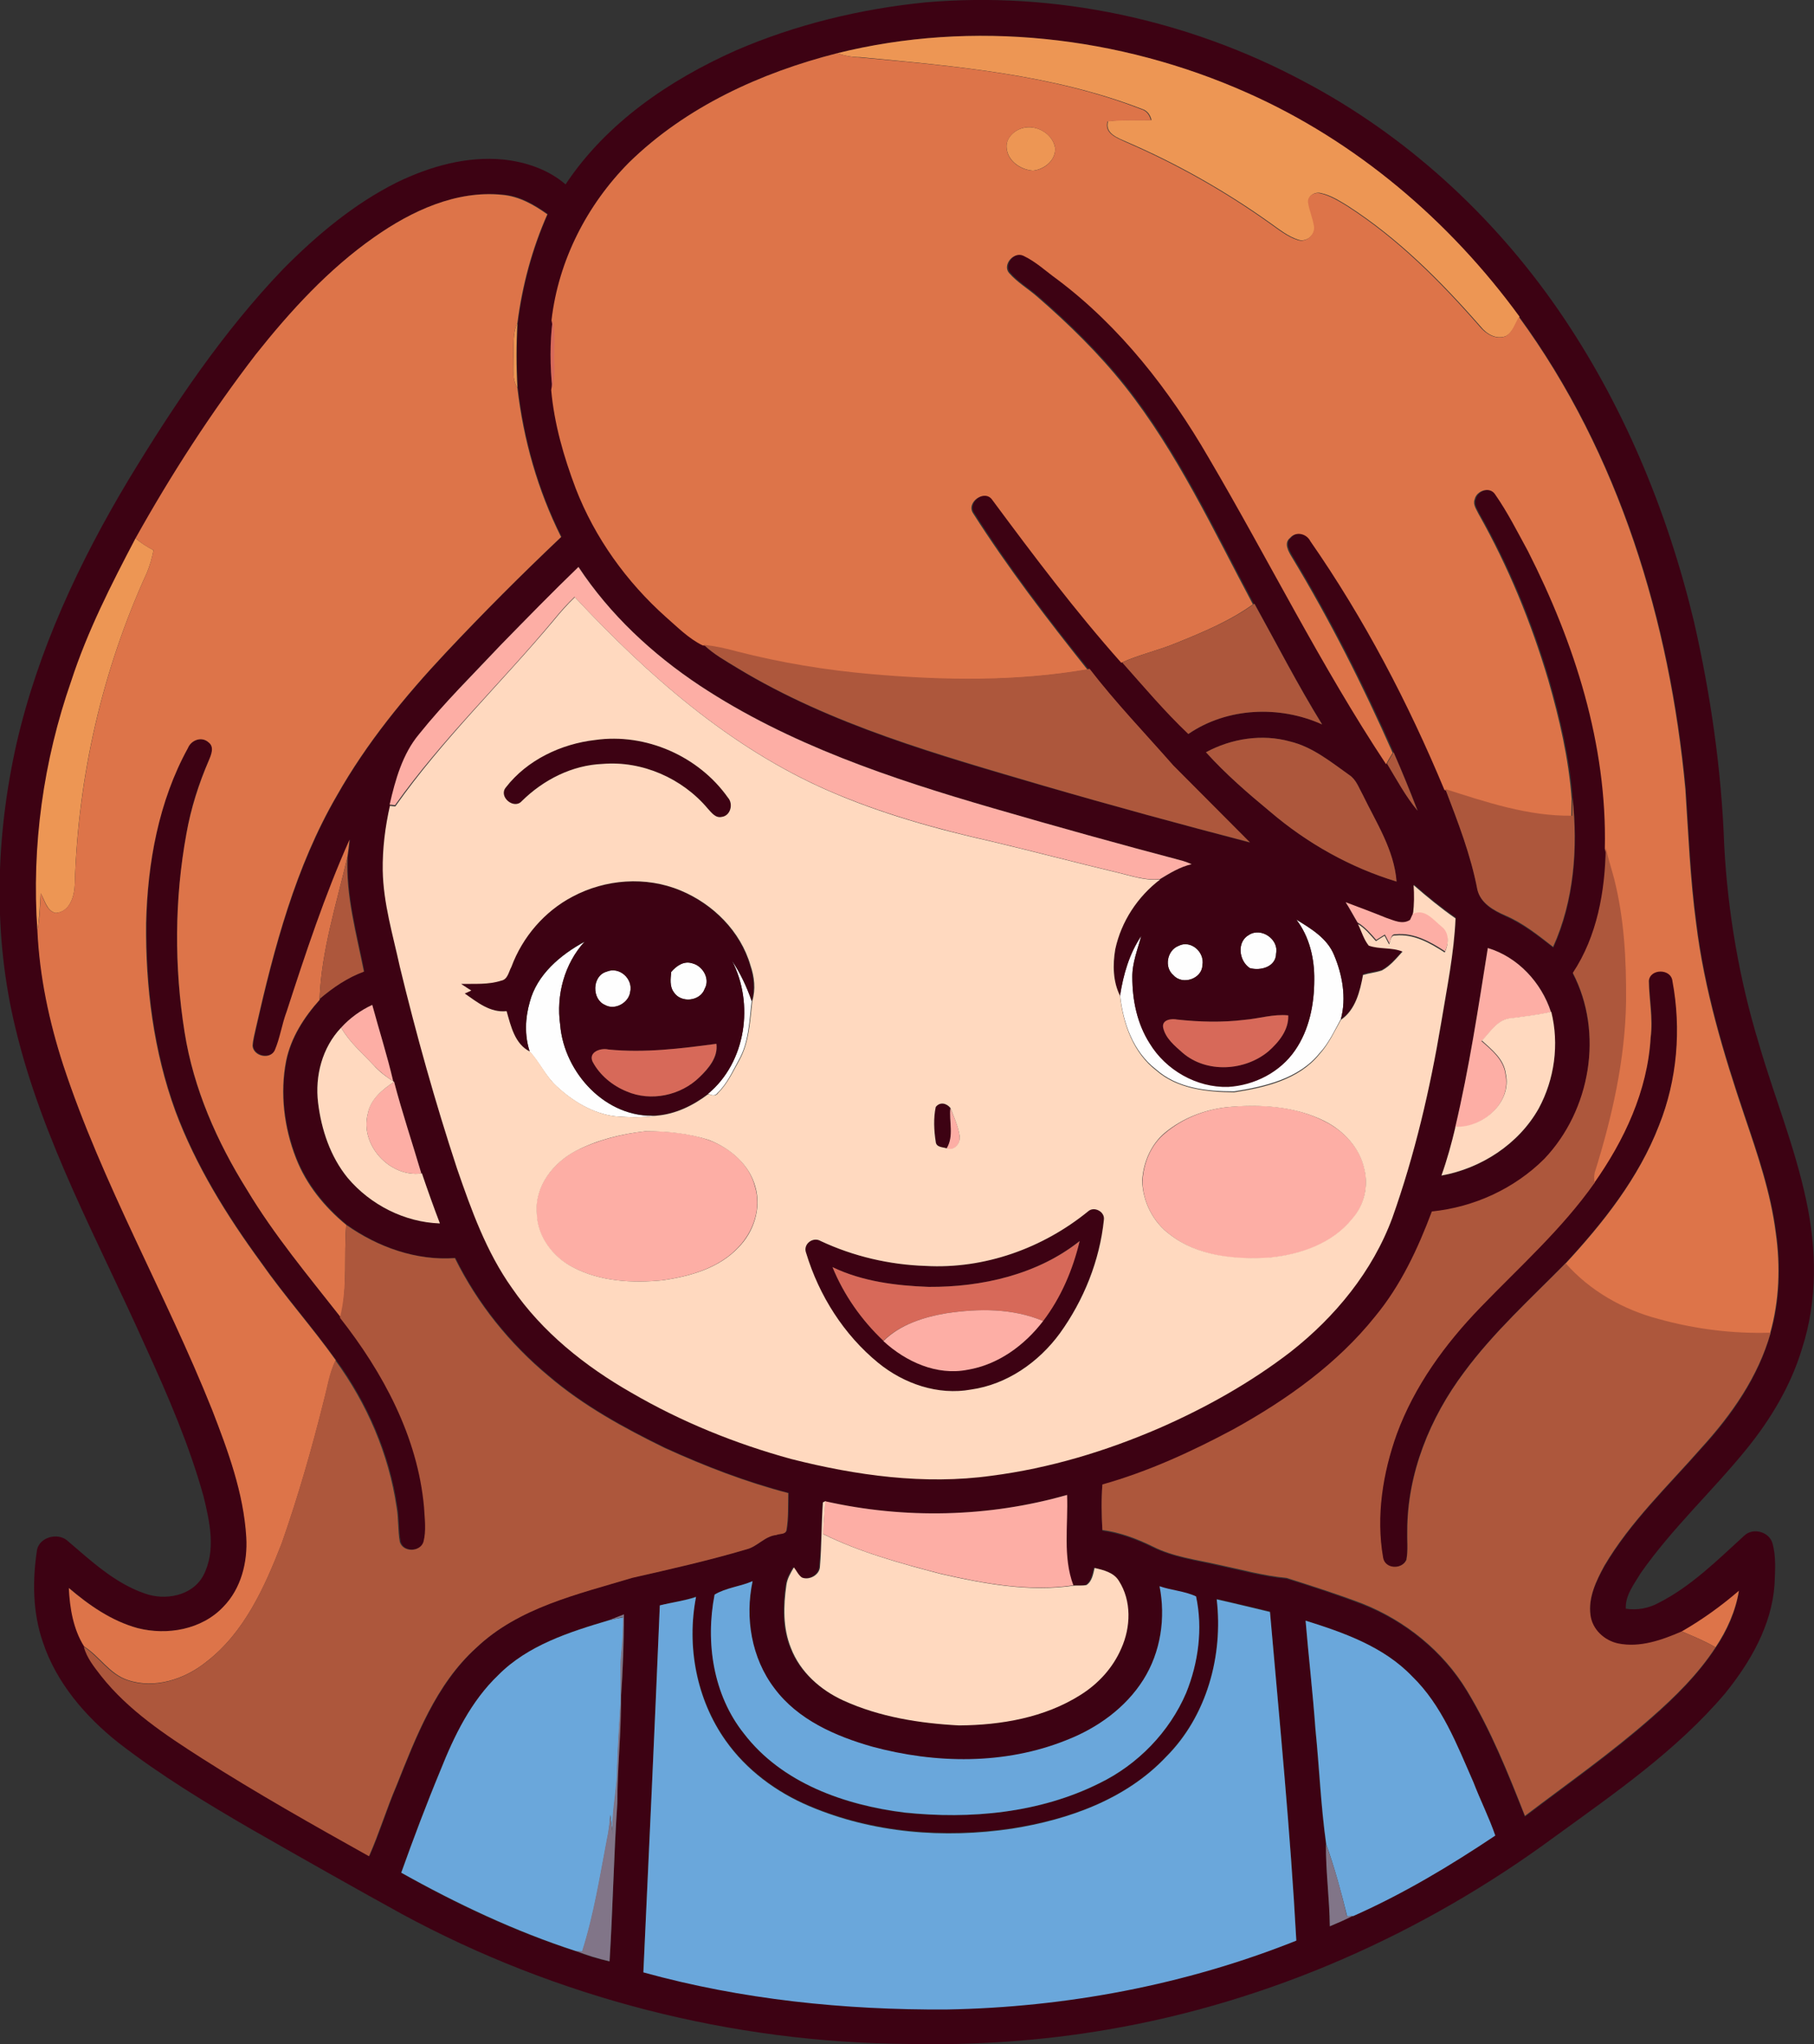 <?xml version="1.0" encoding="iso-8859-1"?>
<!-- Generator: Adobe Illustrator 19.2.0, SVG Export Plug-In . SVG Version: 6.00 Build 0)  -->
<svg version="1.1" id="Layer_1" xmlns="http://www.w3.org/2000/svg" xmlns:xlink="http://www.w3.org/1999/xlink" x="0px" y="0px"
	 viewBox="0 0 606.2 682.9" enable-background="new 0 0 606.2 682.9" xml:space="preserve">
<rect x="0" y="0" width="606.2" height="682.9" fill="#333333" stroke="none"/>
<path fill="#FEFEFE" d="M433.2,307.2c4.9,3,10.3,6.2,12.6,11.8c2.8,6.6,4.2,14.4,2.3,21.4c-2.2,4-4.1,8.2-7.2,11.5
	c-6.9,8.5-18.3,11.1-28.5,12.7c-9,0-18.9-1-26-7.3c-7.7-5.9-11.1-15.5-12.1-24.9c1.1-7,3.1-14,7.1-19.9c-1.2,4.6-3,9-3,13.8
	c0,7.7,1.6,15.6,5.8,22.1c5.4,8.9,15.7,14.8,26.2,14.5c8.7-0.6,17.4-4.9,22.4-12.2c4.7-6.8,6.4-15.3,6.4-23.5
	C439.3,320.3,437.6,312.9,433.2,307.2z"/>
<path fill="#FEFEFE" d="M417.4,312.3c4.1-2.6,10,1.5,9,6.2c0,4.5-5.1,5.9-8.8,4.9C414,321,413.2,314.6,417.4,312.3z"/>
<path fill="#FEFEFE" d="M177,334.9c2.4-9.3,10.3-15.9,18.4-20.3c-6.8,7.5-9.6,17.9-8.2,27.8c1.3,16,15.4,31.4,32.2,30.3
	c-4.6,0.7-9.3,0.6-13.9,0.2c-7.4-0.9-14.1-5-19.5-10c-3.7-3.4-5.7-8-9-11.6C175.2,346,175.5,340.1,177,334.9z"/>
<path fill="#FEFEFE" d="M393.8,316c4.1-2.1,8.9,2.1,8.1,6.4c-0.1,4.6-6.7,6.8-9.7,3.4C388.9,323.1,390,317.5,393.8,316z"/>
<path fill="#FEFEFE" d="M224.3,324.7c1.7-2,4.2-3.8,7-2.9c3.5,0.8,6.1,5.1,4.2,8.5c-1.5,4.2-7.9,4.9-10.3,1.2
	C223.7,329.5,224.1,326.9,224.3,324.7z"/>
<path fill="#FEFEFE" d="M236.6,365.4c12.7-10.5,15.5-30.1,8-44.5c2.8,4.2,5,8.8,6.6,13.5c-0.8,6.6-0.9,13.7-4.3,19.7
	c-2.1,3.8-3.9,7.9-7.1,11C239,366.3,237.7,365.9,236.6,365.4z"/>
<path fill="#FEFEFE" d="M202.7,324.6c4.3-1.9,8.9,2.4,7.9,6.8c-0.4,3.6-5.1,6.2-8.4,4.4C197.7,333.9,197.8,326,202.7,324.6z"/>
<g>
	<g>
		<path fill="#3D0213" d="M245.8,16.9C265.9,8.2,287.4,3,309.2,0.8c43.5-3.8,88,5.8,126.5,26.4c34,17.9,63.1,44.6,84.9,76.1
			c21.7,31.4,36.6,67.3,45.5,104.4c5.6,24.6,9.2,49.6,10.1,74.8c1.2,22.3,5,44.5,11.5,65.9c5.1,17.6,12.1,34.6,15.9,52.6
			c3.5,16.3,3.8,33.5-1.4,49.5c-3.7,12.3-10.4,23.5-18.4,33.4c-11.5,14.2-25,26.6-35.5,41.6c-2.2,3.7-5.2,7.4-5,11.9
			c3.7,0.6,7.6-0.1,10.9-1.9c10.9-5.5,19.7-14.3,28.7-22.5c2.9-2.8,8.3-1.3,9.4,2.5c1.3,4.5,0.9,9.3,0.7,14
			c-1,13.6-8.1,25.8-16.5,36.2c-16.2,19.1-37,33.4-57.1,48c-44,32.4-95.3,55.1-149.2,64.3c-22.1,3.8-44.5,5.3-66.8,4.8
			c-58.8-0.4-117.4-15.4-169.1-43.4c-16.7-9.2-33.3-18.6-49.9-28.1c-15.4-8.9-30.7-18.2-44.8-29.1c-11.1-8.8-20.8-20.1-25.3-33.7
			c-3.4-9.9-3.5-20.6-1.9-30.9c1-4.1,6.7-5.6,9.9-3.1c8,6.8,15.9,14.3,26,17.8c6.8,2.5,15.9,0.9,19.6-5.9c4.4-8.3,2.2-18,0.1-26.6
			c-4.8-17.2-11.9-33.6-19.3-49.8c-15.6-35-34.5-68.9-43.5-106.4c-7.6-31.1-6.7-63.9,0.3-95.1c7.2-31.3,21-60.8,37.5-88.3
			c15.1-24.9,31.4-49.2,51.6-70.3c11.3-11.4,23.7-21.8,38.1-29c11-5.3,23.2-8.8,35.5-7.6c7.5,0.8,15,3.3,20.8,8.3
			C202.6,41.1,223.6,26.8,245.8,16.9z M279.7,17.8c-25.5,6.5-50.5,17.9-69.5,36.5c-13.9,14-23.6,32.7-25.5,52.5
			c-1,7.7-0.9,15.6-0.1,23.3c1,11.3,4.2,22.3,8.2,32.9c6.4,16.5,16.9,31.1,30.1,42.9c3.9,3.3,7.6,7.1,12.3,9.5
			c3.3,3.2,7.4,5.5,11.3,7.9c31.4,19,67,29,102,39.2c23,6.6,46,12.9,69.2,19c-8.5-8.6-17.1-17.1-25.6-25.7
			c-9.4-10.7-19.3-21-28-32.3l-0.3,0.1c-13.5-16.8-26.6-34-38.2-52.2c-2.5-3.7,3.9-8.3,6.4-4.5c13.8,18.6,27.7,37.1,43.1,54.4
			c7.2,8.1,14.3,16.4,22.1,23.9c13-8.9,30.4-9.6,44.7-3.2c-8.1-13.1-15.2-26.8-22.6-40.3l-0.2,0.1c-13.3-24.9-25.3-50.8-42.9-73
			c-8.7-10.9-18.7-20.7-29.2-29.8c-3.1-2.7-6.7-4.8-9.4-7.9c-2.3-2.7,1.5-7.3,4.7-5.8c4.3,2,7.7,5.3,11.5,8
			c21,15.8,37.4,36.9,50.5,59.5c20,34,37.5,69.5,59.3,102.4c3.2,5.3,6.2,10.9,10.2,15.7c-2.5-6.6-5.2-13.1-8-19.5
			c-9.9-22.4-21-44.4-33.7-65.4c-1.1-1.9-2.8-4.7-0.6-6.4c2-2.4,5.6-1.6,6.8,1.1c18,25.9,32.7,54,44.8,83.1c4.2,11,8.5,22,10.7,33.7
			c1.1,4.5,5.4,6.8,9.3,8.6c5.9,2.6,11,6.6,16,10.5c7-15.5,8.3-33.1,6.5-49.8c-1-13.4-4.1-26.6-7.8-39.6
			c-5.7-19.3-13.4-38-23.3-55.5c-0.7-1.5-2-3.1-1.3-4.9c0.6-2.9,5-4.4,6.8-1.7c4.2,6,7.4,12.6,11,19c15.6,30.7,26.5,64.6,25.7,99.4
			c-0.2,14.5-3,29.6-11.1,41.8c10.4,20,5.9,45.9-9.5,62.1c-10,10-23.6,16.2-37.6,17.6c-4.6,12.5-10.3,24.7-18.9,35
			c-12.7,15.9-29.6,27.9-47.3,37.7c-14,7.4-28.5,14.2-43.9,18.5c-0.4,5-0.3,10.1,0,15.2c5.9,0.8,11.5,2.9,16.8,5.5
			c6.9,3.4,14.6,4.4,22,6.1c7.5,1.6,15,3.7,22.7,4.4c8.5,2.6,17,5.4,25.4,8.6c14.3,5.6,26.9,15.8,34.9,29
			c8,13.2,13.7,27.6,19.4,41.9c14.2-10.8,28.8-21,42.2-32.8c8-7,15.6-14.6,21.5-23.5c3.9-5.7,6.7-12.1,7.8-18.9
			c-5.9,5.2-12.3,9.7-19.1,13.6c-6.6,2.9-14,5.5-21.3,4c-4.6-1-8.6-4.7-9.2-9.5c-0.8-5.8,1.8-11.4,4.6-16.4
			c8.7-14.8,21.2-26.7,32.5-39.5c10.2-11.1,19-23.8,23.1-38.4c3.1-10.9,3.5-22.5,1.9-33.7c-1.7-13.4-6.1-26.2-10.4-38.9
			c-7.1-21-13.5-42.3-16.2-64.4c-2-14.9-2.6-29.9-3.6-44.9c-5.2-55.9-22.2-111.9-55.6-157.7c-23.3-32.1-54.6-58.6-91-74.8
			C374.1,12,325.1,6.5,279.7,17.8z M125.1,79.2c-15.3,10.8-28.1,24.7-39.6,39.3c-14.9,19.3-28.2,39.9-40.1,61.3
			c-8.1,15.5-16.1,31.1-21.5,47.8c-9.3,26.7-13.3,55.2-11.3,83.4c0.7,15.2,3.9,30.3,8.6,44.8c13.1,39.8,34.3,76.3,49.8,115.2
			c5.3,13.7,10.5,27.7,11.4,42.5c0.5,8.3-1.7,17.2-7.7,23.3c-7.2,7.6-18.7,9.6-28.6,7.1c-8.7-2.3-16.2-7.6-23-13.4
			c0.4,6.7,1.5,13.7,5.1,19.5c1,3.7,3.6,6.8,5.8,9.8c9.1,11.5,21.5,19.7,33.7,27.5c18.2,11.6,37,22.1,55.8,32.7
			c3.4-7.6,5.8-15.7,9.1-23.4c6.6-16.5,13.2-33.9,26.7-46.2c14.2-13.5,33.9-18,52.2-23.4c12.8-2.9,25.5-5.8,38.1-9.5
			c3.7-0.9,6.1-4.4,10-4.8c1.1-0.5,3.1-0.1,3.4-1.6c0.7-4.1,0.5-8.2,0.6-12.4c-14.2-3.7-28-9-41.3-15.1c-13.7-6.7-27.2-14.1-38.8-24
			c-13-10.8-23.8-24.2-31.3-39.4c-13,1-25.8-3.6-36.3-11.1c-7.2-6-13.3-13.5-16.8-22.3c-4-10.3-5.5-21.7-3.3-32.5
			c1.6-7.8,6-14.5,11.2-20.4l0-0.3c4.4-3.8,9.3-7.1,14.8-9.1c-2.5-12.7-6.1-25.4-5.5-38.4c0.3-1.9,0.5-3.8,0.7-5.7
			c-8.3,18.6-14.8,38-21,57.4c-1.6,4.3-2.1,8.9-4,13c-1.6,3.2-7.1,1.9-7.4-1.5c0.1-2,0.7-4,1.1-6c6-26.8,13.2-53.8,27.1-77.7
			c9.9-17.5,22.7-33.1,36.4-47.7c12.4-13.2,25.3-26.1,38.5-38.6c-7.8-15.6-12.6-32.5-14.6-49.8c-0.4-7.2-0.4-14.5,0-21.7
			c1.6-12.5,4.9-24.7,10-36.3c-4.5-3.2-9.4-6.1-15-6.5C152.4,63.5,137.5,70.5,125.1,79.2z M167.4,215.4c-9.3,9.8-18.9,19.3-27.2,30
			c-5.6,6.6-7.9,15.2-9.8,23.5c-1.6,7.1-2.5,14.3-2.4,21.6c0.2,10.9,3.3,21.5,5.7,32.1c5.5,22.7,11.7,45.2,19.1,67.4
			c4.9,13.9,9.8,27.9,18.4,40c10.2,14.7,24.4,26.2,39.8,34.9c16.7,9.8,34.8,17.1,53.5,22.2c21.8,5.6,44.5,8.8,66.9,5.6
			c19.4-2.5,38.4-8.2,56.3-16c15.5-6.8,30.3-15.1,43.7-25.4c14.9-11.7,27.4-26.9,34-44.8c7.4-21.1,12.5-43.1,16.3-65.1
			c1.9-11.6,4.3-23.2,4.8-34.9c-4.9-3.4-9.5-7.1-14-11.1c0.2,3.2,0.2,6.4-0.2,9.6c-0.3,0.6-0.8,1.8-1.1,2.4c-2.5,1.7-5.4,0.1-8-0.7
			c-4.5-1.9-9-3.5-13.5-5.2c1.4,2.2,2.7,4.5,3.9,6.8l0.2,0.1c1.2,2.4,1.8,5.2,3.6,7.2c3.6,1.3,7.7,0.6,11.3,2
			c-2.1,2.3-4.1,4.8-6.9,6.3c-2,0.7-4.2,0.8-6.3,1.5c-1,5.5-2.4,11.8-7.4,15c1.9-7,0.5-14.8-2.3-21.4c-2.3-5.6-7.7-8.8-12.6-11.8
			c4.4,5.7,6.1,13.1,6,20.2c0,8.2-1.7,16.7-6.4,23.5c-5,7.3-13.6,11.7-22.4,12.2c-10.5,0.3-20.8-5.6-26.2-14.5
			c-4.2-6.6-5.8-14.4-5.8-22.1c-0.1-4.8,1.8-9.3,3-13.8c-4,5.9-6,12.9-7.1,19.9c-2.4-4.8-2.4-10.4-1.6-15.6c2-9.2,7.5-17.6,15-23.3
			c3.4-2,6.7-4.2,10.6-5c-1-0.4-1.9-0.8-2.9-1.1c-21.2-5.6-42.3-11.4-63.4-17.6c-34-9.9-68.3-21.3-98.1-41
			c-15.9-10.5-30-23.7-40.5-39.6C184.5,197.9,176,206.7,167.4,215.4z M403,251.3c6.6,7.3,14,13.7,21.5,19.9
			c12.3,10.5,26.7,18.6,42.2,23.3c-0.8-10.6-6.8-19.7-11.3-29c-1.3-2.3-2.1-5.1-4.5-6.6c-6.2-4.4-12.2-9.4-19.8-11.2
			C421.8,245.1,411.5,246.7,403,251.3z M417.4,312.3c-4.2,2.3-3.4,8.7,0.3,11.1c3.6,1,8.7-0.4,8.8-4.9
			C427.4,313.8,421.5,309.7,417.4,312.3z M393.8,316c-3.8,1.5-4.8,7.2-1.7,9.8c3,3.4,9.6,1.2,9.7-3.4
			C402.6,318,397.9,313.8,393.8,316z M497.2,316.7c-3.1,20-6.2,40-10.8,59.8c-1.3,5.5-2.8,10.9-4.7,16.3
			c13.3-2.4,25.8-10.5,32.5-22.4c5.3-9.7,6.9-21.5,4.2-32.3C515.1,328.1,507.2,319.7,497.2,316.7z M114,343.3
			c-6.3,6.6-8.8,16.1-7.7,25.1c1.1,9,4.1,18,9.9,25.1c7.6,9,19,14.8,30.8,15.2c-2.1-5.5-4.1-11.1-6-16.7l-0.2,0
			c-3-10.2-6.4-20.3-9.1-30.6l-0.3-0.2c-2-8.6-4.7-17-7-25.5C120.5,337.5,116.9,340.1,114,343.3z M415.8,340.7
			c-7.4,0.9-15,0.7-22.4-0.1c-1.9-0.4-5.3,0.1-4.7,2.7c0.8,3.6,3.9,6,6.5,8.4c8,6.9,20.8,6.1,28.7-0.5c3.4-3.1,6.9-7.1,6.6-12
			C425.6,338.7,420.7,340.3,415.8,340.7z M275.7,501.5l-0.8,0.4c-0.5,7.2-0.4,14.4-1.2,21.5c-0.2,2.7-3.5,4.5-6,3.5
			c-1.2-0.8-1.8-2.3-2.7-3.4c-1.1,1.9-2.2,3.8-2.5,5.9c-1,7-1.2,14.4,1.5,21c3,8,9.9,14,17.6,17.6c12.1,5.5,25.4,7.6,38.6,8.3
			c14-0.1,28.6-2.5,40.6-10.2c5.9-3.7,10.9-9,13.6-15.5c3.2-7.1,3.5-15.9-0.8-22.6c-1.7-2.8-5.1-3.6-8.1-4.3c-0.5,2-0.8,4.4-2.7,5.7
			c-1.4,0.3-2.8,0.1-4.3,0.2c-3.6-9.6-1.8-20.2-2.1-30.2C330.4,506.9,302.3,507.5,275.7,501.5z M238.8,532.7
			c-3.1,16-0.4,33.5,9.8,46.5c12.7,16.5,33.7,23.9,53.7,26.4c22,2.2,45.1,0.1,65.1-9.8c12.8-6.3,23.4-17.1,29-30.2
			c4-10.2,5.5-21.5,3.3-32.2c-3.9-1.8-8.3-2-12.2-3.4c2.1,10.6,0.3,22-5.4,31.2c-6,9.4-15.4,16.2-25.7,20.2
			c-20.5,8.3-43.7,7.9-64.9,2.2c-12.3-3.4-24.8-9-32.7-19.5c-7.8-10-9.9-23.5-7.3-35.8C247.3,530,242.5,530.4,238.8,532.7z
			 M220.5,536.3c-1.7,40.8-3.6,81.6-5.5,122.4c32.9,9.1,67.2,12.6,101.3,12.4c39.9-0.7,79.7-8.2,116.9-23
			c-2-36.7-5.6-73.3-8.8-109.8c-5.9-1.4-11.9-2.8-17.8-4.2c2.2,18.8-3.3,39-16.9,52.6c-13.3,14.3-32.6,21.1-51.5,24
			c-22.7,3.3-46.5,1.5-67.7-7.5c-11-4.6-21-12.1-28-21.9c-9.7-13.7-13-31.5-9.9-48C228.7,534.8,224.6,535.3,220.5,536.3z
			 M203.4,541.3c-13.2,3.9-27,8.3-36.9,18.3c-9.1,8.7-14.7,20.3-19.4,31.8c-4.6,11.3-8.9,22.7-13.1,34.2
			c18.6,10.5,38,19.7,58.4,26.2c3.6,1.5,7.4,2.6,11.3,3.5c1.1-17.6,1.4-35.3,2.6-52.8c0-11.7,1.3-23.3,1.2-35
			c0.7-9.4,1.1-18.7,1-28.1C206.8,540,205.1,540.6,203.4,541.3z M436.3,541.4c1,12.1,2.5,24.1,3.2,36.1c1.3,12.8,1.8,25.7,3.6,38.5
			c0,9.2,1.2,18.3,1.3,27.5c2.6-1.1,5.2-2.2,7.7-3.5c16.7-7.3,32.4-16.7,47.5-26.9c-2.1-6.1-4.9-11.8-7.3-17.8
			c-5.5-12.5-10.5-25.7-20.5-35.4C462.4,550,449,545.4,436.3,541.4z"/>
	</g>
	<path fill="#3D0213" d="M198.9,247.2c16.9-2.4,34.6,5.4,44.4,19.3c1.8,2.1,0.9,6.1-2.1,6.4c-2,0.5-3.5-1.5-4.7-2.8
		c-8.5-10.1-21.9-16-35.1-14.9c-10.2,0.4-19.9,5.3-27,12.4c-2.6,3-7.9-1.4-5.4-4.5C176,253.8,187.5,248.5,198.9,247.2z"/>
	<path fill="#3D0213" d="M62.8,249.9c1.1-2.7,4.7-4,6.9-1.9c2.1,1.5,0.9,4.1,0.1,6c-3.5,7.8-6.1,16-7.5,24.5
		c-4,21.9-4.2,44.5-0.6,66.4c2.9,18.8,10.7,36.4,20.8,52.5c9.1,15.1,20.5,28.8,31.4,42.7c14.4,18.3,26,39.8,28.1,63.3
		c0.2,3.8,0.8,7.8-0.2,11.6c-1.2,3.4-6.9,3.6-7.9,0c-0.7-3.9-0.4-7.9-1.1-11.7c-2.6-17.6-9.9-34.5-20.4-48.9
		c-8-11.2-17.2-21.5-25.1-32.8c-11.4-15.6-21.7-32.2-28.5-50.4c-7.3-20-10-41.5-9.8-62.7C49.3,288.3,53,267.7,62.8,249.9z"/>
	<g>
		<path fill="#3D0213" d="M191.4,299.5c10.9-5.7,24.4-6.8,35.9-2c10.8,4.5,20,13.6,23.3,25c1.2,3.8,1.7,8,0.6,11.9
			c-1.7-4.8-3.8-9.4-6.6-13.5c7.5,14.4,4.7,34-8,44.5c-5,3.8-10.8,6.7-17.2,7.2c-16.8,1.1-30.9-14.2-32.2-30.3
			c-1.4-9.9,1.4-20.4,8.2-27.8c-8.1,4.4-16,11-18.4,20.3c-1.5,5.3-1.7,11.1,0,16.4c-5-2.5-6.3-8.6-7.8-13.5c-5.5,0.6-9.8-2.9-14-5.9
			c0.6-0.3,1.7-0.8,2.2-1c-1.1-0.7-2.3-1.4-3.4-2.2c4.5-0.1,9.1,0.2,13.4-1.1c2.2-0.4,2.5-2.9,3.4-4.6
			C174.6,313,181.9,304.4,191.4,299.5z M224.3,324.7c-0.2,2.3-0.6,4.8,0.9,6.8c2.4,3.7,8.9,3,10.3-1.2c1.9-3.3-0.7-7.7-4.2-8.5
			C228.5,320.9,226,322.7,224.3,324.7z M202.7,324.6c-4.9,1.4-5,9.2-0.5,11.1c3.3,1.9,7.9-0.7,8.4-4.4
			C211.6,327,207,322.8,202.7,324.6z M203.3,350.6c-2.5-0.6-6.6,0.8-5.3,4c2.3,4.5,6.7,8,11.4,10c8.1,3.5,18.1,1.4,24.4-4.8
			c3.1-2.8,6.3-6.6,5.6-11.1C227.4,350.3,215.4,351.8,203.3,350.6z"/>
	</g>
	<path fill="#3D0213" d="M551.1,327.4c0.4-4.2,7.6-4.2,7.9,0.1c3,16,1.6,33-4.5,48.2c-6.8,17.6-18.7,32.6-31.4,46.3
		c-11.6,11.8-24,23-33.9,36.4c-11.4,15.2-19,33.8-19,53c-0.1,3.2,0.4,6.5-0.3,9.7c-1.5,3.4-7.2,3.2-7.8-0.8
		c-2.4-13.8-0.1-28.2,4.6-41.3c5.9-16,16.1-30,27.8-42.3c13.1-13.5,27.3-26.2,38.2-41.7c10.2-14.4,17.9-31,19-48.8
		C552.6,340,551.2,333.7,551.1,327.4z"/>
	<path fill="#3D0213" d="M312.7,369.8c1.4-1.8,3.6-1.2,4.9,0.4c-0.5,4.4,1.3,9.5-1.2,13.4c-1.3-0.4-3.4-0.3-3.6-2.1
		C312.1,377.6,311.9,373.6,312.7,369.8z"/>
	<g>
		<path fill="#3D0213" d="M363.7,404.6c2-1.7,5.6,0.2,5.2,2.9c-1.5,13.6-6.7,26.8-14.7,37.9c-7.1,9.7-17.7,17.1-29.7,18.8
			c-11,2-22.4-1.9-31-8.9c-11.5-9.4-19.9-22.5-24.1-36.7c-1.2-2.9,2.3-5.6,4.9-4c11,5.1,23,7.9,35,8.3
			C328.9,424,348.5,417,363.7,404.6z M310.4,429.9c-10.9-0.4-22.2-1.8-32.2-6.6c3.8,9.3,9.7,17.7,17,24.6
			c7.4,6.9,17.8,11.6,28.1,9.6c10.3-1.6,19.1-8.1,25.3-16.3c6-7.8,9.9-17.1,12.2-26.7C346.7,425.8,328.1,430,310.4,429.9z"/>
	</g>
</g>
<g>
	<path fill="#ED9654" d="M279.7,17.8C325.1,6.5,374.1,12,416.8,31c36.3,16.1,67.6,42.7,91,74.8c-1.4,2.2-2.1,5.2-4.6,6.5
		c-3.2,1.2-6.4-0.7-8.4-3.2c-13.2-15.1-27.5-29.5-44.5-40.4c-2.8-1.7-5.6-3.5-8.9-4.2c-1.9-0.5-4.3,0.8-4.1,3c0.4,2.7,1.6,5.3,2,8
		c0.4,2.9-2.6,5.5-5.4,4.6c-3.5-1.1-6.4-3.5-9.4-5.6c-15-10.7-31.1-19.8-48-27.1c-2.9-1.3-7.4-2.8-6.2-6.9c4.8-0.6,9.7-0.3,14.5-0.4
		c-0.4-1.7-1.4-3.2-3.2-3.7c-30-11.6-62.4-14.3-94.1-17.3C284.7,19.1,282.2,18.6,279.7,17.8z"/>
	<path fill="#ED9654" d="M341.7,42.8c4.6-1.3,10.1,1.8,10.9,6.6c0.3,4.1-3.6,7.2-7.4,7.6c-4.1-0.3-8.4-3.2-8.8-7.5
		C336,46.2,338.8,43.6,341.7,42.8z"/>
	<path fill="#ED9654" d="M171.6,119.4c0.1-3.9-0.4-7.9,1.3-11.5c-0.4,7.2-0.4,14.5,0,21.7C171,126.5,171.6,122.9,171.6,119.4z"/>
	<path fill="#ED9654" d="M45.3,179.8c1.8,1.6,3.9,2.9,6,4c-0.5,2.6-1.2,5.1-2.2,7.5c-14.9,32.6-23.1,68.2-24.1,104
		c-0.1,4-1.6,9.4-6.4,9.7c-3-0.7-3.6-4.3-5-6.6c-0.3,4.2-0.4,8.4-1.1,12.5c-2-28.2,2-56.8,11.3-83.4
		C29.2,210.9,37.2,195.2,45.3,179.8z"/>
</g>
<g>
	<g>
		<path fill="#DD7449" d="M210.2,54.3c19-18.6,44-30,69.5-36.5c2.5,0.8,5,1.3,7.6,1.4c31.8,2.9,64.1,5.6,94.1,17.3
			c1.8,0.5,2.8,2,3.2,3.7c-4.8,0.1-9.7-0.2-14.5,0.4c-1.1,4.1,3.3,5.5,6.2,6.9c16.9,7.3,33,16.4,48,27.1c3,2.1,5.9,4.5,9.4,5.6
			c2.8,0.9,5.8-1.7,5.4-4.6c-0.4-2.7-1.6-5.3-2-8c-0.2-2.2,2.2-3.5,4.1-3c3.2,0.7,6.1,2.5,8.9,4.2c17,10.9,31.3,25.3,44.5,40.4
			c2,2.4,5.2,4.3,8.4,3.2c2.5-1.3,3.2-4.3,4.6-6.5c33.4,45.7,50.4,101.7,55.6,157.7c1,15,1.6,30,3.6,44.9c2.7,22,9.1,43.4,16.2,64.4
			c4.3,12.7,8.7,25.5,10.4,38.9c1.6,11.2,1.2,22.8-1.9,33.7c-12.6,0.4-25.3-1.2-37.5-4.6c-11.8-3.1-22.9-9.4-31-18.6
			c12.7-13.7,24.6-28.7,31.4-46.3c6.1-15.2,7.5-32.2,4.5-48.2c-0.4-4.3-7.5-4.3-7.9-0.1c0.1,6.3,1.4,12.5,0.6,18.9
			c-1,17.8-8.8,34.4-19,48.8c-0.2-1.1-0.2-2.2,0-3.3c5.8-18.6,10.2-37.8,10.5-57.3c0.2-13.7-0.5-27.6-4-41c-0.8-3.5-2-6.8-2.8-10.3
			c0.8-34.7-10.1-68.7-25.7-99.4c-3.5-6.4-6.8-13-11-19c-1.8-2.7-6.2-1.2-6.8,1.7c-0.7,1.7,0.6,3.4,1.3,4.9
			c9.9,17.5,17.6,36.3,23.3,55.5c3.7,12.9,6.8,26.1,7.8,39.6c0,2-0.1,4-0.1,6c-14.7,0.3-28.6-4.5-42.4-8.9
			c-12.1-29.1-26.8-57.2-44.8-83.1c-1.3-2.6-4.9-3.4-6.8-1.1c-2.2,1.7-0.5,4.6,0.6,6.4c12.7,21,23.8,43,33.7,65.4
			c-0.8,1.3-1.5,2.5-2.2,3.8c-21.8-32.9-39.3-68.4-59.3-102.4c-13.1-22.6-29.5-43.7-50.5-59.5c-3.8-2.7-7.2-6-11.5-8
			c-3.2-1.4-7,3.1-4.7,5.8c2.7,3.1,6.3,5.2,9.4,7.9c10.5,9.1,20.5,18.9,29.2,29.8c17.6,22.2,29.6,48.1,42.9,73
			c-7.8,5.6-16.7,9.3-25.6,12.9c-6,2.5-12.5,3.9-18.4,6.6c-15.4-17.3-29.3-35.8-43.1-54.4c-2.5-3.7-8.9,0.8-6.4,4.5
			c11.6,18.2,24.8,35.4,38.2,52.2c-23.9,4.1-48.4,3.8-72.5,1.7c-15.2-1.4-30.3-3.9-45.1-7.6c-3.6-1.1-7.2-1.9-11-2.2
			c-4.7-2.3-8.4-6.1-12.3-9.5c-13.1-11.7-23.7-26.4-30.1-42.9c-4-10.6-7.2-21.6-8.2-32.9c0.4-2.5,0.8-5,0.7-7.6
			c-0.3-5.3,0.5-10.5-0.6-15.7C186.6,87,196.2,68.4,210.2,54.3z M341.7,42.8c-2.9,0.8-5.7,3.5-5.3,6.7c0.3,4.3,4.7,7.3,8.8,7.5
			c3.8-0.3,7.7-3.5,7.4-7.6C351.8,44.6,346.2,41.5,341.7,42.8z"/>
	</g>
	<path fill="#DD7449" d="M125.1,79.2c12.4-8.7,27.3-15.7,42.8-14.1c5.6,0.5,10.5,3.3,15,6.5c-5.1,11.5-8.4,23.8-10,36.3
		c-1.7,3.6-1.2,7.7-1.3,11.5c0.1,3.4-0.6,7.1,1.3,10.2c2,17.3,6.8,34.2,14.6,49.8c-13.2,12.5-26,25.3-38.5,38.6
		c-13.7,14.6-26.5,30.2-36.4,47.7c-13.9,23.9-21,50.9-27.1,77.7c-0.4,2-1,3.9-1.1,6c0.3,3.5,5.8,4.7,7.4,1.5c1.8-4.2,2.4-8.8,4-13
		c6.3-19.4,12.7-38.8,21-57.4c-0.2,1.9-0.4,3.8-0.7,5.7c-3.6,15.7-8.7,31.3-9.3,47.5l0,0.3c-5.2,5.8-9.6,12.6-11.2,20.4
		c-2.1,10.8-0.7,22.3,3.3,32.5c3.4,8.8,9.5,16.3,16.8,22.3c-0.8,10.3,0.5,20.7-1.8,30.9c-10.9-13.9-22.3-27.5-31.4-42.7
		c-10-16-17.8-33.7-20.8-52.5c-3.5-22-3.4-44.6,0.6-66.4c1.5-8.4,4.1-16.6,7.5-24.5c0.8-1.9,1.9-4.5-0.1-6c-2.3-2.1-5.8-0.8-6.9,1.9
		c-9.8,17.8-13.5,38.4-14,58.6c-0.2,21.2,2.5,42.7,9.8,62.7c6.8,18.2,17.1,34.8,28.5,50.4c7.9,11.3,17.1,21.6,25.1,32.8
		c-2,4.2-2.7,8.9-3.9,13.3c-4,16.1-8.6,32.1-14.1,47.8c-5.7,14.6-12.5,29.9-25.3,39.7c-7.2,5.8-17.3,9.1-26.3,6
		c-6-2-9.3-7.9-14.5-11.2c-3.6-5.7-4.8-12.8-5.1-19.5c6.8,5.8,14.3,11,23,13.4c9.9,2.5,21.4,0.5,28.6-7.1c6-6.1,8.2-15,7.7-23.3
		c-0.9-14.8-6.1-28.8-11.4-42.5C55.3,432,34.2,395.5,21.1,355.7c-4.7-14.5-7.9-29.6-8.6-44.8c0.8-4.1,0.9-8.3,1.1-12.5
		c1.3,2.3,1.9,5.9,5,6.6c4.8-0.4,6.3-5.7,6.4-9.7c1.1-35.8,9.2-71.4,24.1-104c1-2.4,1.7-5,2.2-7.5c-2.2-1.1-4.2-2.4-6-4
		c11.9-21.3,25.2-41.9,40.1-61.3C97,103.9,109.8,89.9,125.1,79.2z"/>
	<path fill="#DD7449" d="M562,545c6.8-3.9,13.2-8.5,19.1-13.6c-1.1,6.8-4,13.2-7.8,18.9C569.7,548.2,565.8,546.6,562,545z"/>
</g>
<g>
	<path fill="#D76959" d="M184.7,106.8c1.1,5.2,0.3,10.5,0.6,15.7c0.1,2.5-0.3,5.1-0.7,7.6C183.8,122.4,183.7,114.5,184.7,106.8z"/>
	<path fill="#D76959" d="M415.8,340.7c4.9-0.4,9.7-2,14.7-1.5c0.2,4.9-3.2,9-6.6,12c-7.9,6.6-20.7,7.4-28.7,0.5
		c-2.6-2.3-5.7-4.8-6.5-8.4c-0.5-2.7,2.8-3.1,4.7-2.7C400.9,341.4,408.4,341.6,415.8,340.7z"/>
	<path fill="#D76959" d="M203.3,350.6c12.1,1.2,24.1-0.3,36.1-1.9c0.6,4.4-2.6,8.2-5.6,11.1c-6.3,6.2-16.3,8.3-24.4,4.8
		c-4.7-1.9-9-5.4-11.4-10C196.6,351.4,200.8,350,203.3,350.6z"/>
	<path fill="#D76959" d="M310.4,429.9c17.7,0.1,36.3-4.1,50.4-15.3c-2.3,9.6-6.2,18.8-12.2,26.7c-10.2-4.3-21.5-4.2-32.3-2.6
		c-7.6,1.3-15.4,3.7-21.1,9.2c-7.3-6.9-13.2-15.3-17-24.6C288.2,428.1,299.4,429.5,310.4,429.9z"/>
</g>
<g>
	<path fill="#FDAEA5" d="M167.4,215.4c8.6-8.8,17.1-17.5,25.9-26c10.5,15.9,24.7,29.1,40.5,39.6c29.8,19.7,64,31.1,98.1,41
		c21,6.1,42.2,12,63.4,17.6c1,0.3,2,0.7,2.9,1.1c-3.9,0.9-7.3,3-10.6,5c-4.9,0.5-9.6-1.2-14.3-2.3c-13.9-3.3-27.8-7-41.7-10.3
		c-18.7-4.2-37.3-9.4-55-17.1c-32.9-14.4-60.3-38.6-84.6-64.6c-2.5,2.4-4.8,5-7,7.7c-17.4,20.9-37.2,39.7-53,61.9
		c-0.5-0.1-1.4-0.2-1.8-0.2c1.9-8.3,4.3-16.9,9.8-23.5C148.5,234.7,158.2,225.2,167.4,215.4z"/>
	<path fill="#FDAEA5" d="M449.7,301.4c4.5,1.7,9.1,3.4,13.5,5.2c2.5,0.8,5.4,2.4,8,0.7c0.3-0.6,0.8-1.8,1.1-2.4
		c3.8-1.9,6.8,2,9.5,4.2c2.8,2.1,2.4,5.9,1.1,8.7c-4.9-3.2-10.4-6.3-16.5-5.7c-1.7-0.1-1.6,1.9-2.1,3c-0.5-1-1-1.9-1.5-2.9
		c-1,0.6-1.9,1.2-2.9,1.8c-1.8-2.1-3.6-4.2-6-5.7l-0.2-0.1C452.3,305.9,451.1,303.6,449.7,301.4z"/>
	<path fill="#FDAEA5" d="M497.2,316.7c10,3,17.9,11.5,21.1,21.4c-4.3,1-8.8,1.5-13.2,2.1c-4.6,0.2-7,4.7-10,7.6
		c3.4,3,7.4,6.2,8,11.1c2.1,9.6-7.7,18.1-16.8,17.7C491,356.7,494,336.7,497.2,316.7z"/>
	<path fill="#FDAEA5" d="M114,343.3c2.9-3.2,6.5-5.8,10.4-7.6c2.3,8.5,5,16.9,7,25.5c-2.4-1.5-4.6-3.3-6.5-5.3
		C121.1,351.8,116.8,348.2,114,343.3z"/>
	<path fill="#FDAEA5" d="M131.7,361.4c2.7,10.3,6.1,20.4,9.1,30.6c-10.5,1.4-20.6-9.5-17.9-19.9C123.7,367.2,127.8,364,131.7,361.4z
		"/>
	<path fill="#FDAEA5" d="M409.7,369.9c11.2-1.2,23.1-0.5,33.2,4.8c6.3,3.2,11.6,8.8,13.1,15.9c1.4,5.7-0.1,12.1-4,16.6
		c-6.6,8.3-17.4,12-27.7,13c-11.4,0.8-23.8-0.4-33.1-7.6c-5.7-4.1-9.3-11-9.4-18c0.3-6.1,2.8-12.2,7.6-16.1
		C395.1,373.7,402.3,370.8,409.7,369.9z"/>
	<path fill="#FDAEA5" d="M317.6,370.2c1.2,3,2.7,6.1,3.1,9.4c0.3,2.5-1.7,5.1-4.4,4.1C318.9,379.6,317.1,374.6,317.6,370.2z"/>
	<path fill="#FDAEA5" d="M215.7,377.9c7.2-0.1,14.5,0.6,21.3,3c7,2.6,13.4,8,15.3,15.5c2.2,7.2-0.5,15.1-5.7,20.4
		c-6.5,6.9-16.2,9.6-25.3,10.9c-10.1,1-20.8,0.4-30-4.4c-6.7-3.4-11.8-10.3-12-17.9c-0.8-8.9,5.4-16.9,13-20.9
		C199.6,380.9,207.6,378.8,215.7,377.9z"/>
	<path fill="#FDAEA5" d="M316.3,438.7c10.8-1.6,22.1-1.7,32.3,2.6c-6.2,8.1-15,14.6-25.3,16.3c-10.3,2-20.6-2.7-28.1-9.6
		C300.9,442.4,308.7,440,316.3,438.7z"/>
	<path fill="#FDAEA5" d="M275.7,501.5c26.5,6,54.7,5.4,80.9-2.1c0.4,10.1-1.5,20.6,2.1,30.2c-14.9,2.2-29.9-0.6-44.4-3.9
		c-13.4-3.5-26.8-7.1-39.3-13.3C275.2,508.8,275.5,505.1,275.7,501.5z"/>
</g>
<g>
	<g>
		<path fill="#FFD9BF" d="M185.1,207.2c2.2-2.7,4.5-5.3,7-7.7c24.3,26,51.7,50.2,84.6,64.6c17.6,7.7,36.2,12.9,55,17.1
			c13.9,3.3,27.8,7,41.7,10.3c4.7,1.1,9.4,2.8,14.3,2.3c-7.5,5.7-13,14-15,23.3c-0.9,5.2-0.8,10.8,1.6,15.6c1,9.3,4.4,19,12.1,24.9
			c7.1,6.2,17,7.2,26,7.3c10.3-1.6,21.6-4.2,28.5-12.7c3.1-3.4,5-7.6,7.2-11.5c4.9-3.3,6.4-9.6,7.4-15c2.1-0.6,4.2-0.8,6.3-1.5
			c2.8-1.5,4.8-4,6.9-6.3c-3.6-1.5-7.7-0.7-11.3-2c-1.7-2.1-2.4-4.8-3.6-7.2c2.4,1.4,4.1,3.6,6,5.7c0.9-0.6,1.9-1.2,2.9-1.8
			c0.5,1,1,1.9,1.5,2.9c0.5-1.1,0.4-3.1,2.1-3c6.1-0.6,11.6,2.5,16.5,5.7c1.3-2.8,1.7-6.6-1.1-8.7c-2.7-2.2-5.6-6.1-9.5-4.2
			c0.4-3.2,0.4-6.4,0.2-9.6c4.5,3.9,9.1,7.7,14,11.1c-0.5,11.8-2.9,23.3-4.8,34.9c-3.7,22.1-8.8,44-16.3,65.1
			c-6.6,17.9-19.1,33.1-34,44.8c-13.4,10.3-28.2,18.6-43.7,25.4c-18,7.8-36.9,13.5-56.3,16c-22.4,3.1-45.2-0.1-66.9-5.6
			c-18.6-5.1-36.7-12.4-53.5-22.2c-15.4-8.8-29.7-20.2-39.8-34.9c-8.6-12.1-13.6-26.1-18.4-40c-7.3-22.2-13.6-44.7-19.1-67.4
			c-2.3-10.6-5.5-21.1-5.7-32.1c-0.1-7.3,0.8-14.5,2.4-21.6c0.4,0,1.4,0.2,1.8,0.2C147.9,246.9,167.7,228,185.1,207.2z M198.9,247.2
			c-11.4,1.3-22.8,6.7-29.9,15.9c-2.5,3.1,2.8,7.5,5.4,4.5c7.2-7.1,16.8-12,27-12.4c13.2-1.1,26.6,4.8,35.1,14.9
			c1.2,1.3,2.6,3.3,4.7,2.8c3-0.4,3.9-4.4,2.1-6.4C233.5,252.6,215.8,244.8,198.9,247.2z M191.4,299.5c-9.4,4.9-16.8,13.5-20.5,23.5
			c-0.9,1.6-1.2,4.2-3.4,4.6c-4.3,1.4-8.9,1-13.4,1.1c1.1,0.7,2.2,1.5,3.4,2.2c-0.6,0.3-1.7,0.8-2.2,1c4.2,2.9,8.5,6.5,14,5.9
			c1.4,4.9,2.7,11,7.8,13.5c3.4,3.6,5.3,8.3,9,11.6c5.4,5,12.1,9.1,19.5,10c4.6,0.4,9.3,0.5,13.9-0.2c6.3-0.5,12.2-3.4,17.2-7.2
			c1.1,0.4,2.5,0.9,3.3-0.4c3.1-3.1,5-7.2,7.1-11c3.3-6,3.5-13,4.3-19.7c1.2-3.9,0.7-8.1-0.6-11.9c-3.3-11.4-12.5-20.5-23.3-25
			C215.8,292.6,202.3,293.7,191.4,299.5z M312.7,369.8c-0.8,3.8-0.6,7.8,0,11.7c0.2,1.8,2.3,1.7,3.6,2.1c2.6,1,4.7-1.6,4.4-4.1
			c-0.5-3.3-1.9-6.3-3.1-9.4C316.3,368.5,314.1,368,312.7,369.8z M409.7,369.9c-7.4,0.9-14.6,3.7-20.4,8.5
			c-4.7,3.9-7.3,10.1-7.6,16.1c0.2,7,3.7,13.9,9.4,18c9.3,7.2,21.8,8.3,33.1,7.6c10.3-1,21.1-4.7,27.7-13c3.9-4.4,5.5-10.8,4-16.6
			c-1.5-7-6.8-12.7-13.1-15.9C432.8,369.5,421,368.8,409.7,369.9z M215.7,377.9c-8.1,0.9-16.1,2.9-23.3,6.6
			c-7.6,4-13.8,11.9-13,20.9c0.2,7.7,5.4,14.5,12,17.9c9.1,4.8,19.9,5.4,30,4.4c9.1-1.3,18.8-4,25.3-10.9c5.2-5.2,7.8-13.2,5.7-20.4
			c-2-7.4-8.4-12.8-15.3-15.5C230.2,378.6,222.9,377.9,215.7,377.9z M363.7,404.6c-15.2,12.4-34.7,19.4-54.4,18.3
			c-12.1-0.4-24.1-3.2-35-8.3c-2.6-1.6-6.1,1-4.9,4c4.3,14.2,12.6,27.3,24.1,36.7c8.6,7,20,10.9,31,8.9c12-1.7,22.6-9.1,29.7-18.8
			c8-11.1,13.3-24.3,14.7-37.9C369.3,404.8,365.7,402.9,363.7,404.6z"/>
	</g>
	<path fill="#FFD9BF" d="M505.2,340.1c4.4-0.6,8.8-1.1,13.2-2.1c2.7,10.8,1.1,22.5-4.2,32.3c-6.7,11.9-19.2,20-32.5,22.4
		c1.9-5.3,3.4-10.8,4.7-16.3c9.1,0.4,18.9-8.1,16.8-17.7c-0.6-4.9-4.6-8-8-11.1C498.1,344.7,500.5,340.3,505.2,340.1z"/>
	<path fill="#FFD9BF" d="M106.3,368.4c-1.1-9,1.4-18.5,7.7-25.1c2.8,4.9,7.1,8.5,10.9,12.6c1.9,2.1,4.1,3.8,6.5,5.3l0.3,0.2
		c-3.9,2.6-7.9,5.8-8.8,10.7c-2.7,10.4,7.4,21.3,17.9,19.9l0.2,0c1.9,5.6,3.9,11.2,6,16.7c-11.8-0.4-23.2-6.2-30.8-15.2
		C110.4,386.4,107.4,377.4,106.3,368.4z"/>
	<path fill="#FFD9BF" d="M275,501.9l0.8-0.4c-0.3,3.7-0.6,7.3-0.7,11c12.4,6.1,25.9,9.8,39.3,13.3c14.5,3.3,29.6,6.1,44.4,3.9
		c1.4-0.1,2.9,0.1,4.3-0.2c1.9-1.3,2.2-3.7,2.7-5.7c3,0.7,6.4,1.5,8.1,4.3c4.3,6.7,4,15.5,0.8,22.6c-2.8,6.5-7.7,11.8-13.6,15.5
		c-12,7.6-26.5,10.1-40.6,10.2c-13.2-0.7-26.5-2.8-38.6-8.3c-7.7-3.5-14.5-9.5-17.6-17.6c-2.7-6.7-2.5-14-1.5-21
		c0.3-2.2,1.4-4,2.5-5.9c0.9,1.1,1.5,2.6,2.7,3.4c2.4,1,5.8-0.8,6-3.5C274.6,516.2,274.5,509,275,501.9z"/>
</g>
<g>
	<path fill="#AD573C" d="M419,201.8l0.2-0.1c7.5,13.5,14.5,27.2,22.6,40.3c-14.2-6.4-31.7-5.7-44.7,3.2
		c-7.9-7.5-14.9-15.8-22.1-23.9c6-2.7,12.4-4.1,18.4-6.6C402.3,211.1,411.2,207.4,419,201.8z"/>
	<path fill="#AD573C" d="M235.2,215.4c3.7,0.4,7.4,1.2,11,2.2c14.8,3.8,29.9,6.3,45.1,7.6c24.1,2.1,48.6,2.5,72.5-1.7l0.3-0.1
		c8.7,11.3,18.6,21.6,28,32.3c8.5,8.6,17.1,17.1,25.6,25.7c-23.1-6-46.2-12.3-69.2-19c-34.9-10.3-70.6-20.2-102-39.2
		C242.6,220.8,238.5,218.6,235.2,215.4z"/>
	<path fill="#AD573C" d="M403,251.3c8.5-4.6,18.8-6.2,28.1-3.6c7.5,1.8,13.6,6.8,19.8,11.2c2.3,1.5,3.2,4.3,4.5,6.6
		c4.5,9.3,10.5,18.4,11.3,29c-15.5-4.7-29.9-12.8-42.2-23.3C417,265,409.6,258.6,403,251.3z"/>
	<path fill="#AD573C" d="M465.7,251.3c2.8,6.4,5.5,13,8,19.5c-4-4.8-7-10.4-10.2-15.7C464.2,253.8,464.9,252.6,465.7,251.3z"/>
	<path fill="#AD573C" d="M483,263.6c13.8,4.4,27.7,9.1,42.4,8.9c0-2,0.1-4,0.1-6c1.8,16.8,0.5,34.3-6.5,49.8c-5-3.9-10.1-8-16-10.5
		c-3.9-1.7-8.2-4.1-9.3-8.6C491.5,285.6,487.2,274.6,483,263.6z"/>
	<path fill="#AD573C" d="M536.6,283.2c0.8,3.5,1.9,6.9,2.8,10.3c3.4,13.4,4.1,27.2,4,41c-0.3,19.5-4.7,38.8-10.5,57.3
		c-0.2,1.1-0.2,2.2,0,3.3c-10.9,15.5-25.1,28.1-38.2,41.7C482.9,449,472.7,463,466.8,479c-4.7,13.1-7,27.5-4.6,41.3
		c0.6,3.9,6.3,4.1,7.8,0.8c0.6-3.2,0.2-6.4,0.3-9.7c0-19.2,7.6-37.8,19-53c9.9-13.4,22.3-24.6,33.9-36.4c8.1,9.2,19.2,15.5,31,18.6
		c12.2,3.4,24.9,5,37.5,4.6c-4.1,14.6-13,27.3-23.1,38.4c-11.2,12.8-23.8,24.7-32.5,39.5c-2.7,5-5.4,10.6-4.6,16.4
		c0.6,4.8,4.6,8.5,9.2,9.5c7.3,1.5,14.6-1.1,21.3-4c3.8,1.6,7.7,3.2,11.3,5.3c-5.8,8.9-13.5,16.5-21.5,23.5
		c-13.4,11.8-28,22-42.2,32.8c-5.6-14.3-11.4-28.7-19.4-41.9c-8-13.2-20.6-23.3-34.9-29c-8.4-3.2-16.9-5.9-25.4-8.6
		c-7.7-0.7-15.1-2.8-22.7-4.4c-7.4-1.7-15.1-2.6-22-6.1c-5.3-2.6-10.9-4.7-16.8-5.5c-0.3-5.1-0.4-10.2,0-15.2
		c15.3-4.3,29.9-11,43.9-18.5c17.7-9.8,34.6-21.8,47.3-37.7c8.5-10.3,14.2-22.5,18.9-35c14-1.4,27.6-7.6,37.6-17.6
		c15.4-16.2,19.9-42.1,9.5-62.1C533.7,312.8,536.4,297.7,536.6,283.2z"/>
	<path fill="#AD573C" d="M106.8,333.7c0.6-16.2,5.7-31.8,9.3-47.5c-0.6,13.1,3,25.8,5.5,38.4C116.1,326.6,111.3,329.9,106.8,333.7z"
		/>
	<path fill="#AD573C" d="M115.7,409.2c10.5,7.4,23.3,12,36.3,11.1c7.5,15.2,18.3,28.6,31.3,39.4c11.6,9.9,25.1,17.3,38.8,24
		c13.4,6.1,27.1,11.4,41.3,15.1c-0.1,4.1,0.1,8.3-0.6,12.4c-0.3,1.5-2.3,1.1-3.4,1.6c-3.9,0.4-6.3,3.9-10,4.8
		c-12.5,3.7-25.3,6.6-38.1,9.5c-18.2,5.5-38,9.9-52.2,23.4c-13.5,12.2-20.1,29.7-26.7,46.2c-3.3,7.7-5.7,15.7-9.1,23.4
		c-18.8-10.5-37.6-21.1-55.8-32.7c-12.2-7.8-24.6-16-33.7-27.5c-2.3-3-4.8-6-5.8-9.8c5.1,3.3,8.4,9.2,14.5,11.2
		c9,3.1,19.1-0.2,26.3-6c12.8-9.8,19.6-25.1,25.3-39.7c5.5-15.7,10.1-31.7,14.1-47.8c1.2-4.5,1.8-9.1,3.9-13.3
		c10.5,14.4,17.8,31.2,20.4,48.9c0.7,3.9,0.4,7.9,1.1,11.7c1.1,3.6,6.8,3.4,7.9,0c1-3.8,0.4-7.8,0.2-11.6
		c-2.1-23.5-13.7-45-28.1-63.3C116.2,429.9,114.9,419.4,115.7,409.2z"/>
</g>
<g>
	<path fill="#6AA7DB" d="M238.8,532.7c3.8-2.3,8.6-2.7,12.7-4.5c-2.6,12.2-0.4,25.7,7.3,35.8c7.8,10.5,20.4,16,32.7,19.5
		c21.1,5.7,44.3,6.1,64.9-2.2c10.3-4,19.8-10.8,25.7-20.2c5.8-9.2,7.5-20.6,5.4-31.2c4,1.4,8.4,1.6,12.2,3.4
		c2.3,10.7,0.8,22.1-3.3,32.2c-5.6,13.1-16.2,24-29,30.2c-20,10-43.1,12.1-65.1,9.8c-20-2.5-41-9.8-53.7-26.4
		C238.3,566.2,235.7,548.6,238.8,532.7z"/>
	<path fill="#6AA7DB" d="M220.5,536.3c4-1,8.1-1.5,12.1-2.8c-3.2,16.4,0.1,34.2,9.9,48c6.9,9.8,16.9,17.2,28,21.9
		c21.2,9,45,10.9,67.7,7.5c18.9-3,38.1-9.8,51.5-24c13.6-13.6,19.1-33.8,16.9-52.6c5.9,1.3,11.9,2.8,17.8,4.2
		c3.2,36.6,6.8,73.2,8.8,109.8c-37.1,14.8-77,22.3-116.9,23c-34.1,0.2-68.4-3.3-101.3-12.4C216.9,617.9,218.8,577.1,220.5,536.3z"/>
	<path fill="#6AA7DB" d="M166.5,559.6c9.9-10,23.8-14.4,36.9-18.3c1.6-0.4,3.2-0.7,4.9-1c0,4-0.1,8.1-0.6,12.1
		c-0.6,5.7,0,11.4-0.3,17.1c-0.4,7-0.9,14-1.1,21c0.1,7.5-2,14.8-1.4,22.3c-0.4-2.2-0.7-4.3-0.9-6.5c-0.2,2.7-0.5,5.5-1.1,8.2
		c-2.4,12.6-4.4,25.3-8.3,37.5c-0.5,0-1.6-0.1-2.1-0.2c-20.3-6.6-39.8-15.8-58.4-26.2c4.1-11.5,8.4-22.9,13.1-34.2
		C151.8,579.8,157.4,568.3,166.5,559.6z"/>
	<path fill="#6AA7DB" d="M436.3,541.4c12.8,4,26.1,8.7,35.6,18.6c10,9.7,15,22.9,20.5,35.4c2.3,6,5.2,11.7,7.3,17.8
		c-15.1,10.1-30.8,19.5-47.5,26.9c-0.5,0-1.5,0-2,0.1c-2-8.1-4.2-16.2-7-24.1c-1.8-12.8-2.3-25.7-3.6-38.5
		C438.7,565.4,437.3,553.4,436.3,541.4z"/>
</g>
<g>
	<path fill="#817588" d="M203.4,541.3c1.7-0.7,3.4-1.3,5.1-2c0,9.4-0.4,18.8-1,28.1c0.1,11.7-1.2,23.3-1.2,35
		c-1.2,17.6-1.5,35.2-2.6,52.8c-3.8-0.9-7.6-2-11.3-3.5c0.5,0,1.6,0.1,2.1,0.2c3.9-12.2,5.9-24.9,8.3-37.5c0.6-2.7,0.9-5.4,1.1-8.2
		c0.3,2.2,0.6,4.3,0.9,6.5c-0.7-7.5,1.5-14.8,1.4-22.3c0.2-7,0.7-14,1.1-21c0.3-5.7-0.3-11.4,0.3-17.1c0.4-4,0.6-8,0.6-12.1
		C206.6,540.6,205,540.9,203.4,541.3z"/>
	<path fill="#817588" d="M443.1,616c2.9,7.9,5.1,15.9,7,24.1c0.5,0,1.5,0,2-0.1c-2.5,1.3-5.1,2.4-7.7,3.5
		C444.3,634.3,443,625.2,443.1,616z"/>
</g>
</svg>
